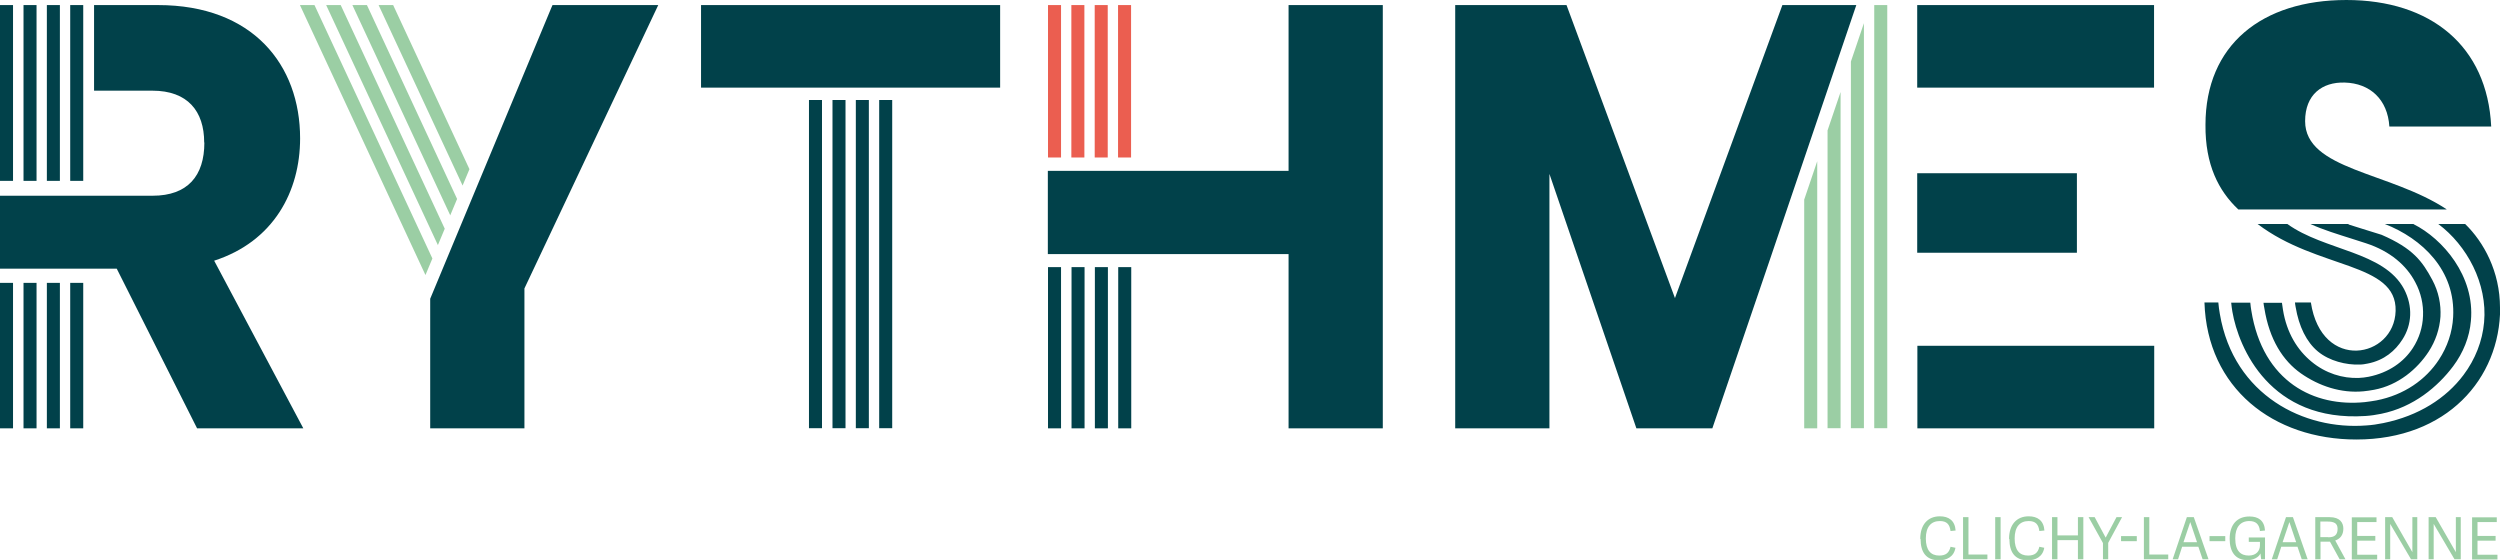 <?xml version="1.0" encoding="UTF-8"?>
<svg id="Calque_2" data-name="Calque 2" xmlns="http://www.w3.org/2000/svg" viewBox="0 0 147.78 33.1">
  <defs>
    <style>
      .cls-1 {
        fill: #01414a;
      }

      .cls-1, .cls-2, .cls-3 {
        stroke-width: 0px;
      }

      .cls-2 {
        fill: #eb5e50;
      }

      .cls-3 {
        fill: #9bcea4;
      }
    </style>
  </defs>
  <g>
    <path class="cls-1" d="m76.17,25.32h5.57V.3h-5.57v9.8h-14.23v4.92h14.23v10.3Z"/>
    <path class="cls-1" d="m61.95,25.32v-9.53h.77v9.53h-.77Zm4.15,0v-9.53h.77v9.53h-.77Zm-1.38,0v-9.53h.77v9.53h-.77Zm-1.38,0v-9.53h.77v9.53h-.77Z"/>
  </g>
  <path class="cls-1" d="m113.34,20.44v4.88h14v-4.88h-14ZM127.33.3h-14v4.88h14V.3Zm-14,9.94v4.7h9.44v-4.7h-9.44Z"/>
  <g>
    <polygon class="cls-1" points="86.02 25.32 91.59 25.32 91.59 10.28 96.73 25.32 101.22 25.32 104.6 15.41 109.73 .3 105.36 .3 99.01 17.62 92.6 .3 86.02 .3 86.02 25.32"/>
    <path class="cls-3" d="m106.65,11.79v13.53h.77v-15.79l-.77,2.27Zm2.15-6.35v19.87h-.77V7.71l.77-2.27Zm1.38-4.08v23.95h-.77V3.64l.77-2.27Zm1.38-1.06v25.01h-.77V.3h.77Z"/>
  </g>
  <g>
    <path class="cls-1" d="m144.62,12.37c-3.35-2.22-8.36-2.32-8.36-5.21,0-1.57,1.01-2.32,2.34-2.28,1.5.04,2.54,1,2.64,2.6h6.02c-.23-4.77-3.58-7.48-8.56-7.48s-8.33,2.64-8.33,7.38c-.02,2.35.77,3.9,1.94,5h12.31Z"/>
    <path class="cls-1" d="m147.78,18.19c0-2.14-.96-3.88-2.06-4.95h-1.59c1.69,1.26,2.92,3.52,2.71,5.81-.1,1.11-.52,2.19-1.22,3.12-1.02,1.36-2.63,2.41-4.74,2.84-.34.07-.68.12-1.02.14-1.82.14-3.77-.3-5.36-1.37-1.61-1.08-2.87-2.8-3.28-5.22-.04-.22-.07-.45-.09-.68h-.82c.16,5.06,4.06,8.1,8.98,8.1,5.34,0,8.5-3.59,8.5-7.79Zm-5.1-4.95h-1.71c2.2.86,4.2,2.74,4.04,5.51-.05.89-.34,1.75-.84,2.51-.77,1.18-2.05,2.09-3.7,2.41-.22.04-.44.07-.68.1-1.49.15-2.99-.14-4.21-1-1.23-.87-2.16-2.3-2.5-4.41-.02-.15-.05-.3-.06-.47h-1.13c.02.18.04.36.07.53.37,2.15,2.23,6.54,7.87,6.17.32-.02.63-.07.93-.13,1.91-.39,3.34-1.6,4.25-2.81.6-.8.97-1.73,1.05-2.68.25-2.65-1.67-4.86-3.39-5.72Zm-3.86,0h-2.25c.77.35,1.63.61,2.48.88l.81.26c1.44.47,2.4,1.32,2.91,2.3.34.63.49,1.32.46,1.99-.02.67-.23,1.33-.6,1.9-.53.82-1.42,1.46-2.61,1.7-.19.04-.39.06-.58.07-.97.04-1.98-.28-2.8-.96-.83-.68-1.47-1.7-1.69-3.07-.02-.13-.04-.27-.06-.41h-1.09c.01.11.03.22.05.32.3,1.86,1.1,3.1,2.16,3.85,1.07.75,2.38,1.19,3.71,1.06.2-.02.4-.05.62-.09,1.44-.27,2.56-1.24,3.22-2.25.41-.63.65-1.34.7-2.07.04-.73-.11-1.48-.48-2.17-.59-1.1-1.13-1.86-3-2.67l-1.22-.38-.73-.23Zm-3.91,0h-1.46c3.54,2.7,8.24,2.24,8.16,5.14-.08,2.81-4.38,3.61-5.01-.5h-.94c.01.09.02.18.04.27.19,1.14.64,2.07,1.32,2.63.68.56,1.67.8,2.47.77.16,0,.32-.03.47-.06.98-.19,1.63-.76,2.05-1.42.28-.43.44-.93.46-1.44.02-.51-.1-1.04-.36-1.54-1.19-2.24-4.69-2.26-6.9-3.85h-.3Z"/>
  </g>
  <g>
    <path class="cls-1" d="m41.44,5.18h17.68V.3h-17.68v4.88Z"/>
    <path class="cls-1" d="m47.82,25.32V5.91h.77v19.4h-.77Zm4.15,0V5.91h.77v19.4h-.77Zm-1.38,0V5.91h.77v19.4h-.77Zm-1.38,0V5.91h.77v19.4h-.77Z"/>
  </g>
  <g>
    <path class="cls-1" d="m12.08,8.43c0,1.96-.98,3.14-3.06,3.14H0v4.31h6.9l4.75,9.44h6.28l-5.27-9.91c3.52-1.14,5.08-4.1,5.08-7.23C17.74,3.83,14.94.3,9.34.3h-3.78v5.06h3.45c2.08,0,3.06,1.21,3.06,3.06h0Z"/>
    <path class="cls-1" d="m0,10.69V.3h.77v10.39H0ZM0,25.32v-8.6h.77v8.6H0Zm4.15,0v-8.6h.77v8.6h-.77Zm-1.38,0v-8.6h.77v8.6h-.77Zm-1.38,0v-8.6h.77v8.6h-.77Zm2.76-14.63V.3h.77v10.39h-.77Zm-1.38,0V.3h.77v10.39h-.77Zm-1.38,0V.3h.77v10.39h-.77Z"/>
  </g>
  <g>
    <polygon class="cls-1" points="25.43 17.66 25.43 25.32 31 25.32 31 17.05 38.91 .3 32.66 .3 32.59 .46 25.43 17.66"/>
    <path class="cls-3" d="m25.15,16.26L17.73.3h.86l6.97,14.98-.41.98Zm2.2-5.28L22.38.3h.86l4.51,9.7-.41.98Zm-.73,1.76L20.83.3h.86l5.33,11.46-.41.98Zm-.73,1.76L19.28.3h.86l6.15,13.22-.41.98h0Z"/>
  </g>
  <rect class="cls-2" x="61.95" y=".3" width=".77" height="9.01"/>
  <rect class="cls-2" x="66.09" y=".3" width=".77" height="9.01"/>
  <rect class="cls-2" x="64.71" y=".3" width=".77" height="9.01"/>
  <rect class="cls-2" x="63.33" y=".3" width=".77" height="9.01"/>
  <g>
    <path class="cls-3" d="m113.51,31.85c0-.84.45-1.33,1.16-1.33.52,0,.89.25.93.84l-.3.03c-.05-.39-.22-.59-.63-.59-.52,0-.83.34-.83,1.03s.29,1.01.79,1.01c.4,0,.59-.17.67-.52l.29.06c-.09.55-.54.74-.97.74-.78,0-1.09-.5-1.09-1.25Z"/>
    <path class="cls-3" d="m116.36,32.78h1.12v.28h-1.44v-2.49h.32v2.21Z"/>
    <path class="cls-3" d="m118.26,33.06h-.32v-2.49h.32v2.49Z"/>
    <path class="cls-3" d="m118.76,31.85c0-.84.45-1.33,1.16-1.33.52,0,.89.25.93.84l-.3.03c-.05-.39-.22-.59-.63-.59-.52,0-.83.34-.83,1.03s.29,1.01.79,1.01c.4,0,.59-.17.67-.52l.29.06c-.09.55-.54.74-.97.74-.78,0-1.09-.5-1.09-1.25Z"/>
    <path class="cls-3" d="m123.15,33.06h-.32v-1.13h-1.21v1.13h-.32v-2.49h.32v1.08h1.21v-1.08h.32v2.49Z"/>
    <path class="cls-3" d="m124.63,33.06h-.32v-.96l-.85-1.53h.36l.65,1.21h0l.64-1.21h.33l-.82,1.52v.97Z"/>
    <path class="cls-3" d="m125.38,31.99v-.3h.93v.3h-.93Z"/>
    <path class="cls-3" d="m127.05,32.78h1.12v.28h-1.44v-2.49h.32v2.21Z"/>
    <path class="cls-3" d="m129.68,30.57l.87,2.49h-.35l-.25-.74h-.96l-.24.74h-.32l.84-2.49h.41Zm-.21.29h0l-.4,1.19h.8l-.4-1.19Z"/>
    <path class="cls-3" d="m130.61,31.99v-.3h.93v.3h-.93Z"/>
    <path class="cls-3" d="m133.61,32.73c-.09.21-.4.38-.75.38-.75,0-1.06-.52-1.06-1.26,0-.84.44-1.32,1.17-1.32.52,0,.88.23.92.83l-.3.03c-.04-.4-.24-.59-.63-.59-.53,0-.83.37-.83,1.02,0,.77.34,1.02.8,1.02s.66-.3.66-.6v-.21h-.66v-.26h.96v1.29h-.23l-.04-.34Z"/>
    <path class="cls-3" d="m135.54,30.57l.87,2.49h-.35l-.25-.74h-.96l-.24.74h-.32l.84-2.49h.41Zm-.21.29h0l-.4,1.19h.8l-.4-1.19Z"/>
    <path class="cls-3" d="m138.64,33.06h-.34l-.57-1.04h-.56v1.04h-.31v-2.49h.85c.62,0,.81.34.81.68,0,.38-.19.6-.48.7l.61,1.12Zm-1.01-1.3c.33,0,.55-.11.55-.5,0-.34-.23-.43-.59-.43h-.43v.92h.46Z"/>
    <path class="cls-3" d="m139.34,32.79h1.18v.28h-1.5v-2.49h1.46v.28h-1.14v.82h1.07v.28h-1.07v.84Z"/>
    <path class="cls-3" d="m142.52,33.06l-1.23-2.09v2.09h-.3v-2.49h.42l1.19,2.07v-2.07h.29v2.49h-.38Z"/>
    <path class="cls-3" d="m145.09,33.06l-1.23-2.09v2.09h-.3v-2.49h.42l1.19,2.07v-2.07h.29v2.49h-.38Z"/>
    <path class="cls-3" d="m146.45,32.79h1.18v.28h-1.5v-2.49h1.46v.28h-1.14v.82h1.07v.28h-1.07v.84Z"/>
  </g>
</svg>